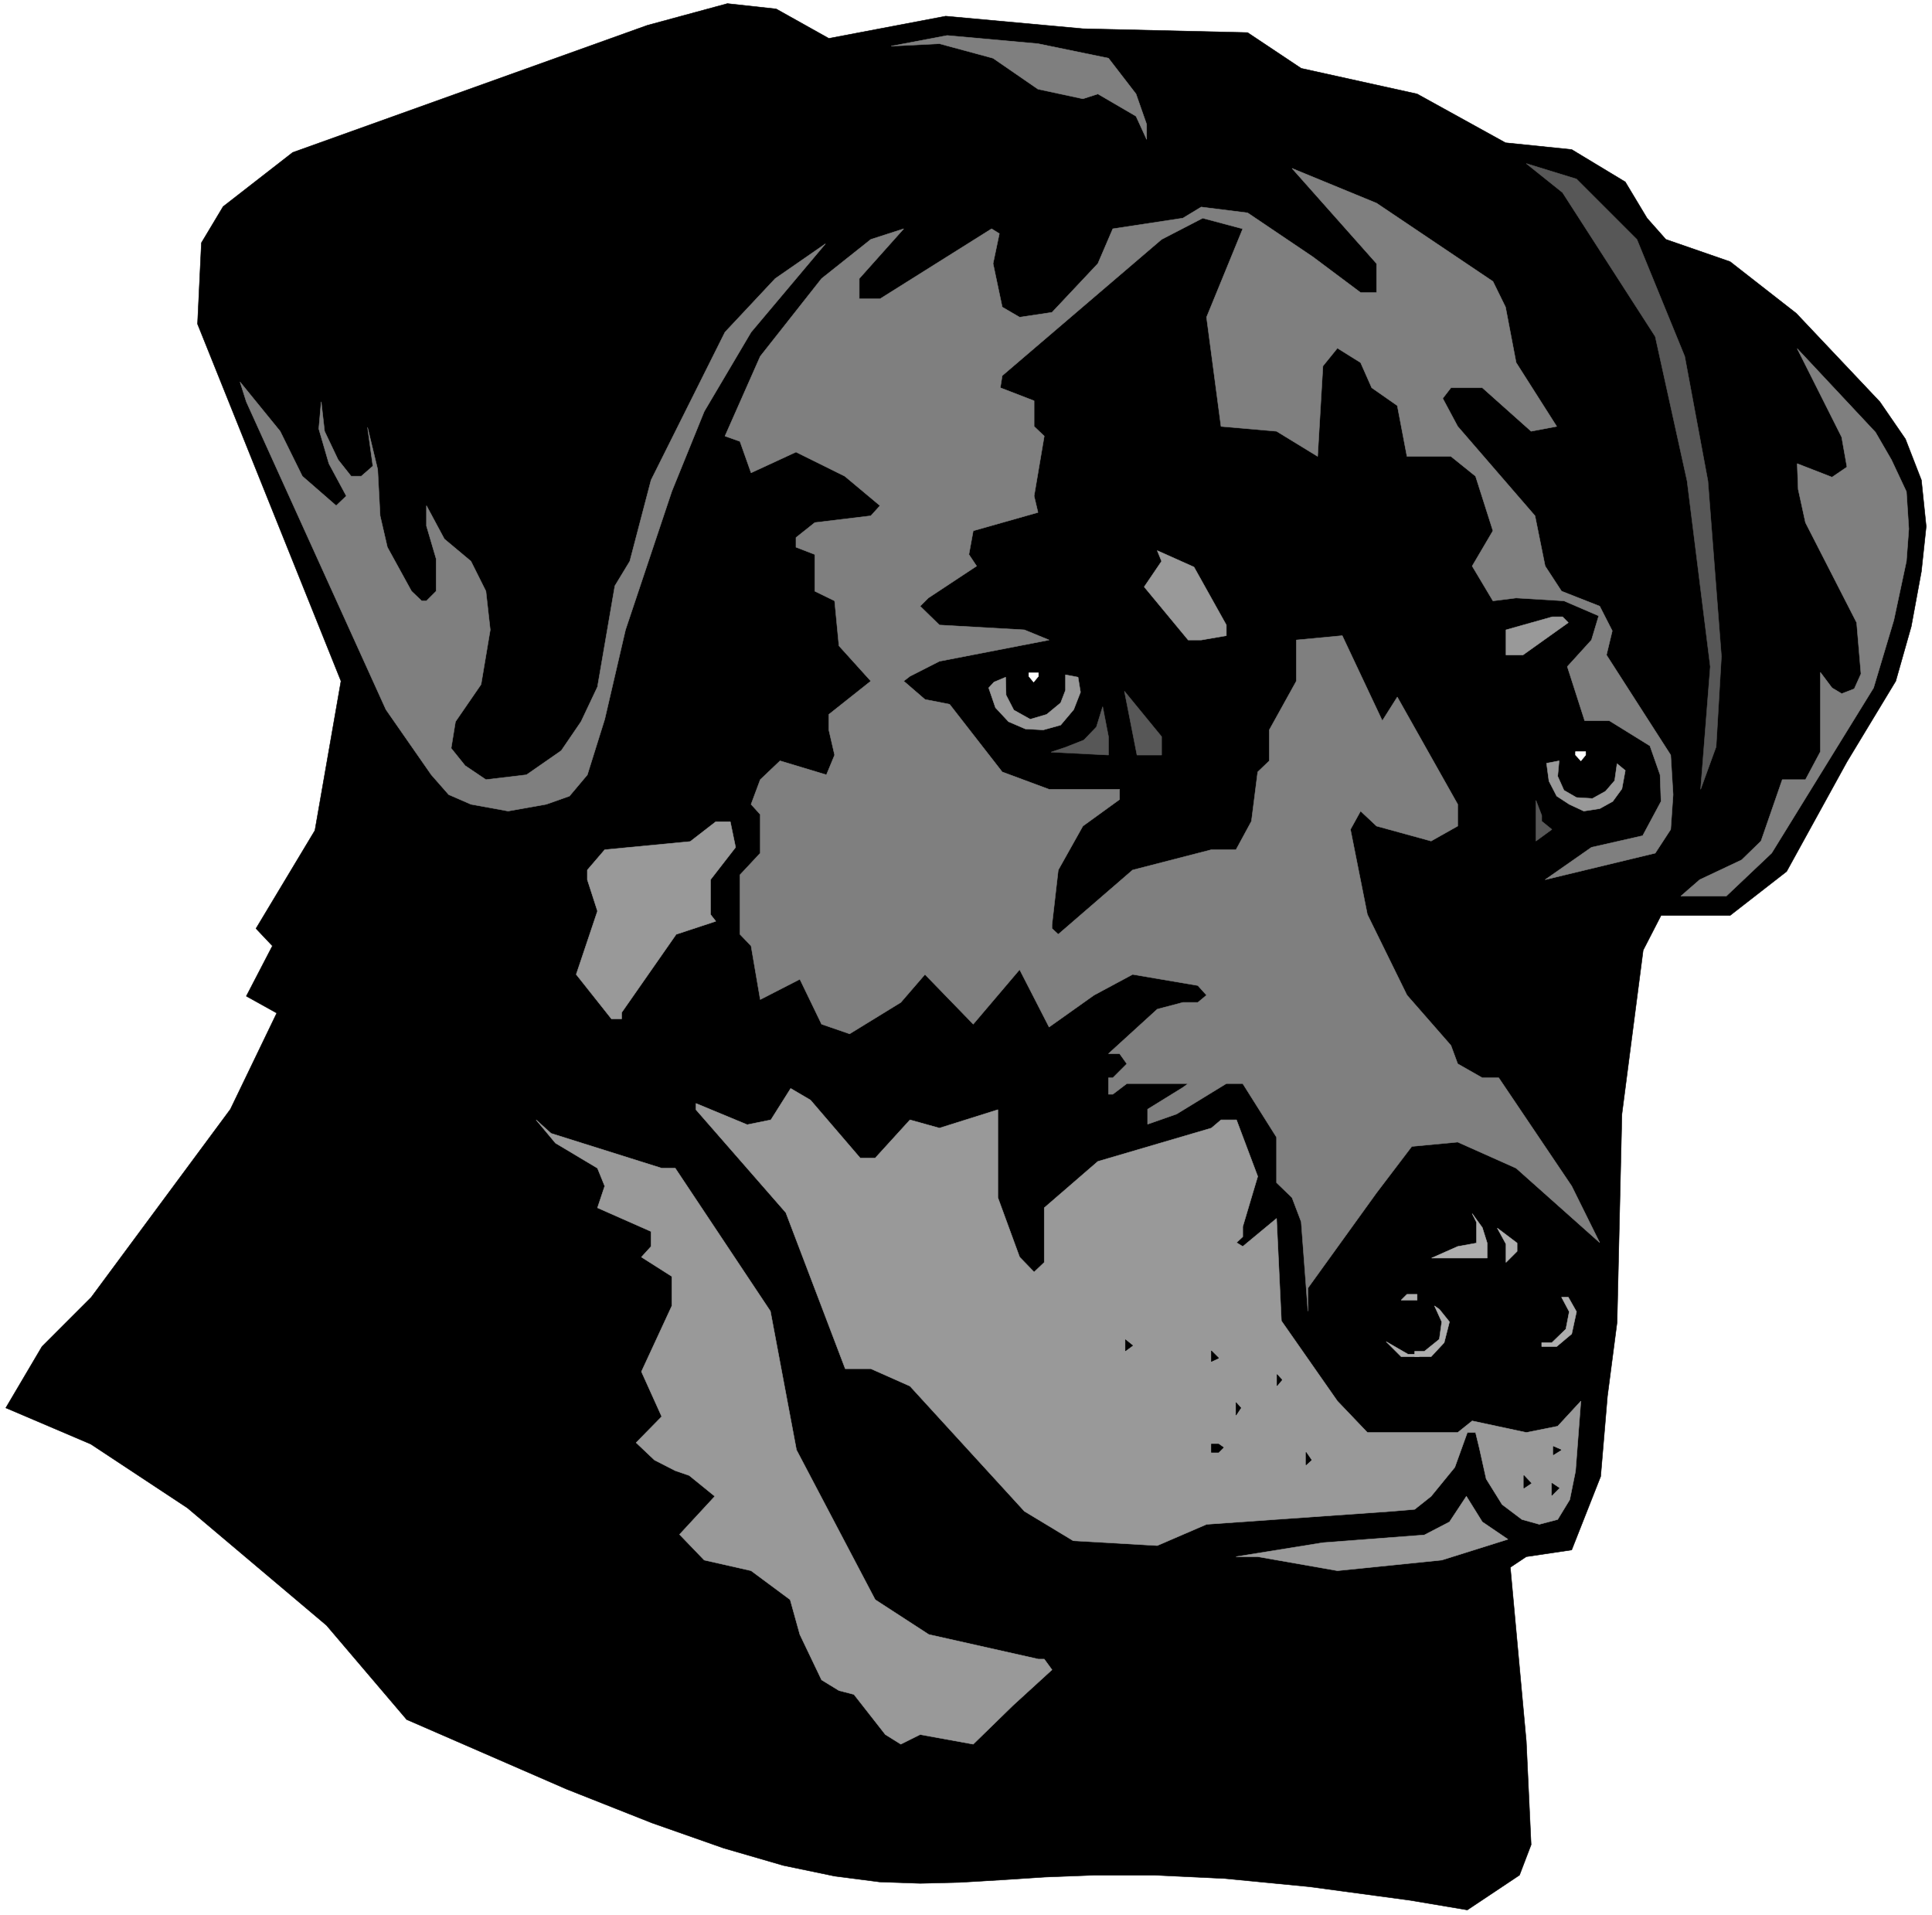 <svg width="3991.24" height="3956.661" viewBox="0 0 2993.43 2967.496" xmlns="http://www.w3.org/2000/svg"><rect x="0" y="0" width="2993.43" height="2967.496" fill="#333333" stroke="none"/><defs><clipPath id="a"><path d="M0 0h2993.43v2968H0Zm0 0"/></clipPath><clipPath id="b"><path d="M0 0h2993.43v2967.496H0Zm0 0"/></clipPath></defs><g clip-path="url(#a)"><path style="fill:#fff;fill-opacity:1;fill-rule:nonzero;stroke:none" d="M0 2967.496h2993.43V-2.672H0Zm0 0"/></g><g clip-path="url(#b)"><path style="fill:#fff;fill-opacity:1;fill-rule:evenodd;stroke:#fff;stroke-width:.14;stroke-linecap:square;stroke-linejoin:bevel;stroke-miterlimit:10;stroke-opacity:1" d="M0 .5h579V575H0Zm0 0" transform="matrix(5.17 0 0 -5.17 0 2970.08)"/></g><path style="fill:#000;fill-opacity:1;fill-rule:evenodd;stroke:#000;stroke-width:.14;stroke-linecap:square;stroke-linejoin:bevel;stroke-miterlimit:10;stroke-opacity:1" d="m248.39 562.98 35.03 6.66 41.11-3.76 49.36-1.16L389.96 554l34.74-7.67 26.49-14.63 19.83-2.03 16.06-9.7 6.52-10.86 5.64-6.37 19.25-6.67 19.84-15.49 25.04-26.5 7.67-11.16 4.78-12.31 1.44-13.9-1.44-13.47-3.04-16.51-4.64-16.36-14.62-24.18-18.09-32.88-16.94-13.18H497.8l-5.36-10.42-6.37-49.1-1.45-62.42-2.89-22.15L479.7 132l-8.68-22.02-13.61-2.02-4.78-3.19 4.78-52.13 1.45-31-3.48-9.12-15.63-10.43-17.22 2.9-30.11 4.06-25.33 2.46-21.14 1.01h-17.8l-15.06-.58-13.31-.87-12.16-.72-11.87-.29-12.16.43-13.46 1.74-15.35 3.19-17.94 5.21-21.43 7.53-25.62 10.14-47.91 20.85-24.03 28.24-41.69 35.19-28.95 19.12-25.47 10.86 10.85 18.39 14.77 14.78 41.69 56.33 13.89 28.82-9.12 5.07 7.82 15.06-4.92 5.21 17.66 29.4 7.81 44.75L59.2 477.39l1.16 24.33 6.51 10.86 20.85 16.22 106.25 38.09 24.02 6.52 14.62-1.6zm0 0" transform="matrix(5.17 0 0 -5.17 0 2970.08)"/><path style="fill:#7f7f7f;fill-opacity:1;fill-rule:evenodd;stroke:#7f7f7f;stroke-width:.14;stroke-linecap:square;stroke-linejoin:bevel;stroke-miterlimit:10;stroke-opacity:1" d="m332.2 557.04 8.25-10.71 3.19-9.13v-4.49l-3.19 6.95-11.43 6.67-4.49-1.45-13.46 2.89-13.46 9.27-16.07 4.35-14.48-.73 16.79 3.19 27.22-2.46zm0 0" transform="matrix(5.17 0 0 -5.17 0 2970.08)"/><path style="fill:#575757;fill-opacity:1;fill-rule:evenodd;stroke:#575757;stroke-width:.14;stroke-linecap:square;stroke-linejoin:bevel;stroke-miterlimit:10;stroke-opacity:1" d="m490.56 502.74 14.33-35.05 6.95-37.36 4.05-52.57-1.59-27.09-4.64-12.74 2.9 36.78-6.95 55.62-9.55 43.3-27.79 43.15-10.86 8.69 15.05-4.63zm0 0" transform="matrix(5.17 0 0 -5.17 0 2970.08)"/><path style="fill:#7f7f7f;fill-opacity:1;fill-rule:evenodd;stroke:#7f7f7f;stroke-width:.14;stroke-linecap:square;stroke-linejoin:bevel;stroke-miterlimit:10;stroke-opacity:1" d="m447.42 490.14 3.77-7.68 3.18-16.65 12.16-19.12-7.67-1.45-14.62 13.04h-9.41l-2.46-3.19 4.49-8.4 23.16-26.79 3.04-15.06 4.92-7.53 11.43-4.49 3.77-7.39-1.74-7.24 19.25-29.98.72-11.87-.72-10.43-4.63-7.1-33-7.96 13.89 9.7 15.34 3.48 5.51 10.28-.29 7.97-3.04 8.68-12.16 7.53h-7.39l-5.21 16.22 7.24 7.97 2.17 7.24-10.42 4.49-14.33.87-6.95-.87-6.22 10.43 6.22 10.57-5.21 16.36-7.38 5.94h-13.17l-2.9 15.21-7.67 5.36-3.33 7.53-6.95 4.34-4.34-5.36-1.59-27.08-12.31 7.53-16.64 1.45-4.34 32.73 10.85 26.5-12.01 3.19-12.31-6.37-47.76-40.84-.58-3.62 10.13-3.91v-7.68l3.04-2.9-3.04-17.95 1.16-4.93-19.4-5.5-1.3-7.1 2.31-3.47-14.47-9.56-2.46-2.46 5.79-5.65 25.47-1.45 7.39-3.04-32.86-6.37-8.83-4.49-1.88-1.45 6.37-5.5 7.38-1.45 15.78-20.28 14.04-5.21h21.13v-3.04l-11-7.97-7.38-13.17-1.88-16.37v-1.16l1.88-1.74 22.29 19.27 23.59 6.08h7.39l4.63 8.54 1.88 14.77 3.47 3.33v9.27l8.11 14.63v12.31l13.75 1.3 12.01-25.49 4.49 7.1 18.1-32.15v-6.52l-7.97-4.49-16.35 4.49-4.78 4.49-3.04-5.5 5.07-25.49 11.87-24.18 13.17-15.06 2.03-5.51 7.38-4.2h4.92l21.86-32.44 8.39-16.94-25.04 22.3-17.51 7.82-13.76-1.3-10.56-13.9-20.56-28.53v-6.95l-2.02 26.79-2.75 7.24-4.64 4.49v13.61l-10.13 16.08h-4.92l-14.91-9.13-8.68-3.04v4.49l10.56 6.52 1.6 1.16H337.7l-4.2-3.19h-1.3v4.92h1.3l4.2 4.2-2.17 3.04h-3.33l14.62 13.33 7.67 2.03h4.49l2.61 2.17-2.61 2.89-19.54 3.33-11.58-6.22-13.46-9.56-8.83 17.23-13.9-16.36-14.47 14.91-7.24-8.39-15.34-9.42-8.4 2.9-6.51 13.47-11.87-6.09-2.75 16.08-3.33 3.47v17.82l6.08 6.51v11.59l-2.75 3.04 2.75 7.39 5.93 5.64 13.9-4.19 2.46 5.93-1.74 7.53v4.64l12.59 9.99-9.55 10.57-1.3 13.47-5.94 2.9v11l-5.64 2.18v2.89l5.64 4.49 16.79 2.03 2.75 3.04-10.56 8.83-14.62 7.24-13.46-6.22-3.33 9.41-4.49 1.59 10.57 23.9L246.22 491l14.76 11.74 9.85 3.18L257.51 491v-6.08h6.22l33.44 21 2.32-1.45-1.88-8.98 2.75-13.03 5.21-3.04 9.7 1.45 13.75 14.62 4.48 10.43 20.99 3.19 5.5 3.33 13.9-1.74 19.54-13.18 14.33-10.72h4.78v8.69l-25.33 28.53 25.33-10.42zm0 0" transform="matrix(5.17 0 0 -5.17 0 2970.08)"/><path style="fill:#7f7f7f;fill-opacity:1;fill-rule:evenodd;stroke:#7f7f7f;stroke-width:.14;stroke-linecap:square;stroke-linejoin:bevel;stroke-miterlimit:10;stroke-opacity:1" d="m211.05 451.18-9.7-23.9-13.9-41.56-6.22-26.79-5.21-16.65-5.36-6.38-6.95-2.46-11.43-2.03-11.15 2.03-6.66 2.9-5.21 5.94-13.6 19.55-41.84 92.25-1.88 5.93 12.02-14.77 6.65-13.47 10.14-8.83 3.04 2.9-5.22 9.7-3.03 10.43.72 8.11 1.01-8.84 4.06-8.54 3.9-4.93h3.04l3.48 3.04-1.6 11.59 3.04-12.6.73-13.9 2.17-9.41 7.24-13.18 3.04-2.9h1.44l2.9 2.9v9.7l-2.9 9.85v6.08l5.36-9.99 7.96-6.66 4.49-8.98 1.3-11.59-2.75-16.36-7.67-11.15-1.3-7.97 4.19-5.21 6.23-4.2 12.16 1.45 10.42 7.24 5.93 8.69 4.93 10.42 5.21 30.27 4.48 7.39 6.37 24.32 22.15 44.32L232.32 491l15.06 10.43-22.29-26.5zm360.28-24.04.72-11.15-.72-9.7-3.77-17.67-6.07-20.28-30.55-49.53-13.6-12.88h-13.61l5.65 4.92 12.59 5.94 5.79 5.64 6.37 18.4h6.95l4.48 8.4v23.75l3.48-4.64 2.89-1.74 3.77 1.45 2.02 4.49-1.3 15.35-15.34 29.98-2.18 9.99-.29 7.68 10.43-4.06 4.48 3.05-1.59 8.97-13.32 26.51 23.45-25.06 4.78-8.25zm0 0" transform="matrix(5.17 0 0 -5.17 0 2970.08)"/><path style="fill:#999;fill-opacity:1;fill-rule:evenodd;stroke:#999;stroke-width:.14;stroke-linecap:square;stroke-linejoin:bevel;stroke-miterlimit:10;stroke-opacity:1" d="M367.52 387.17v-3.19l-7.53-1.3h-3.9l-13.18 15.93 5.21 7.68-1.3 3.18 11-4.92zm102.48.72-13.6-9.7h-5.07v7.53l13.9 3.91h3.04zm0 0" transform="matrix(5.17 0 0 -5.17 0 2970.08)"/><path style="fill:#fff;fill-opacity:1;fill-rule:evenodd;stroke:#fff;stroke-width:.14;stroke-linecap:square;stroke-linejoin:bevel;stroke-miterlimit:10;stroke-opacity:1" d="M308.32 371.82v1.01h2.89v-1.01l-1.44-1.74zm0 0" transform="matrix(5.17 0 0 -5.17 0 2970.08)"/><path style="fill:#999;fill-opacity:1;fill-rule:evenodd;stroke:#999;stroke-width:.14;stroke-linecap:square;stroke-linejoin:bevel;stroke-miterlimit:10;stroke-opacity:1" d="m312.66 355.74-5.36.29-5.06 2.18-3.91 4.2-2.03 5.93 1.6 1.74 3.47 1.45.14-5.36 2.32-4.49 4.92-2.75 4.92 1.45 4.2 3.47 1.45 3.77v4.63l3.76-.72.73-4.49-2.03-5.21-3.91-4.64zm0 0" transform="matrix(5.17 0 0 -5.17 0 2970.08)"/><path style="fill:#575757;fill-opacity:1;fill-rule:evenodd;stroke:#575757;stroke-width:.14;stroke-linecap:square;stroke-linejoin:bevel;stroke-miterlimit:10;stroke-opacity:1" d="M348.12 348.21h-7.38l-3.76 19.12 11.14-13.61zm-15.92 0-17.22.87 4.34 1.45 5.5 2.17 3.76 3.91 1.88 6.08 1.74-8.97zm0 0" transform="matrix(5.17 0 0 -5.17 0 2970.08)"/><path style="fill:#fff;fill-opacity:1;fill-rule:evenodd;stroke:#fff;stroke-width:.14;stroke-linecap:square;stroke-linejoin:bevel;stroke-miterlimit:10;stroke-opacity:1" d="M472.17 348.21v1.02h3.04v-1.02l-1.44-1.74zm0 0" transform="matrix(5.17 0 0 -5.17 0 2970.08)"/><path style="fill:#999;fill-opacity:1;fill-rule:evenodd;stroke:#999;stroke-width:.14;stroke-linecap:square;stroke-linejoin:bevel;stroke-miterlimit:10;stroke-opacity:1" d="m477.24 335.18 3.91 2.17 2.75 3.19.72 5.07 2.46-2.03-1.01-5.5-2.75-3.77-3.91-2.17-4.77-.73-4.35 2.03-3.76 2.46-2.32 4.49-.72 5.36 3.76.72-.43-4.63 1.88-4.2 3.76-2.17zm0 0" transform="matrix(5.17 0 0 -5.17 0 2970.08)"/><path style="fill:#575757;fill-opacity:1;fill-rule:evenodd;stroke:#575757;stroke-width:.14;stroke-linecap:square;stroke-linejoin:bevel;stroke-miterlimit:10;stroke-opacity:1" d="m462.04 328.37 3.04-2.46-4.77-3.48v12.17l1.73-4.49zm0 0" transform="matrix(5.17 0 0 -5.17 0 2970.08)"/><path style="fill:#999;fill-opacity:1;fill-rule:evenodd;stroke:#999;stroke-width:.14;stroke-linecap:square;stroke-linejoin:bevel;stroke-miterlimit:10;stroke-opacity:1" d="m220.45 320.55-7.52-9.7v-10.43l1.59-2.03-11.87-3.91-16.36-23.46v-1.88h-3.04l-10.56 13.32 6.37 18.98-3.04 9.41v2.9l5.21 6.08 25.62 2.46 7.67 5.94h4.34zm37.35-93.12h4.49l10.42 11.44 8.83-2.46 17.51 5.51v-26.36l6.52-17.81 4.34-4.49 3.04 2.89v16.37l16.07 13.9 34.01 9.99 2.9 2.46h4.63l6.37-16.94-4.49-15.06v-3.04l-1.88-1.74 1.88-1.16 10.13 8.4 1.45-30.7 16.79-24.04 8.98-9.41h27.07l4.34 3.47 16.21-3.47 9.41 1.88 6.95 7.53-1.6-21-1.73-8.54-3.62-5.94-5.5-1.45-5.21 1.45-5.94 4.49-4.77 7.67-2.03 9.13-1.16 4.78h-2.46l-3.76-10.43-7.1-8.69-4.92-3.91-6.8-.58-55.58-3.91-14.77-6.37-25.19 1.45-14.62 8.83-34.3 37.51-11.73 5.21h-7.67l-17.8 46.78-26.93 30.85v1.88l15.35-6.37 7.09 1.44 5.94 9.42 5.93-3.48zm-59.49-3.04h4.05l28.52-42.86 7.81-41.57 23.6-44.89 16.06-10.43 32.86-7.38h1.74l2.32-3.19-11.73-10.72-11.87-11.58-15.92 2.89-5.79-2.89-4.63 2.89-9.41 12.02-4.49 1.16-5.21 3.19-6.51 13.61-2.9 10.43-11.72 8.69-14.04 3.18-7.39 7.68 10.57 11.44-7.67 6.23-4.2 1.45-6.22 3.18-5.5 5.21 7.67 7.82-6.08 13.47 9.12 19.7v8.83l-9.12 5.8 2.89 3.18v4.49l-16.06 7.1 2.17 6.51-2.17 5.36-12.6 7.53-5.79 6.95 4.49-4.05zm0 0" transform="matrix(5.17 0 0 -5.17 0 2970.08)"/><path style="fill:#aeaeae;fill-opacity:1;fill-rule:evenodd;stroke:#aeaeae;stroke-width:.14;stroke-linecap:square;stroke-linejoin:bevel;stroke-miterlimit:10;stroke-opacity:1" d="M445.69 201.95v-4.49h-16.65l7.82 3.47 5.64 1.02v6.22l-1.3 2.61 3.04-4.2zm8.97-2.47-3.33-3.33v5.51l-2.6 4.77 5.93-4.48zm17.8-18.1-1.44-6.66-4.49-3.77h-4.49v1.16h3.04l4.2 4.06 1.01 5.21-2.31 4.35H470zm-38.07-3.04-1.59-6.23-3.91-4.2h-4.92v1.6h2.9l4.49 3.62.72 5.21-2.17 4.78 1.45-1.02zm-9.69 6.52h-4.78l1.74 1.73h3.04zm0 0" transform="matrix(5.17 0 0 -5.17 0 2970.08)"/><path style="fill:#aeaeae;fill-opacity:1;fill-rule:evenodd;stroke:#aeaeae;stroke-width:.14;stroke-linecap:square;stroke-linejoin:bevel;stroke-miterlimit:10;stroke-opacity:1" d="m426.58 168.64-1.45-.73h-5.21l-4.49 4.49 6.52-3.76zm0 0" transform="matrix(5.17 0 0 -5.17 0 2970.08)"/><path style="fill:#000;fill-opacity:1;fill-rule:evenodd;stroke:#000;stroke-width:.14;stroke-linecap:square;stroke-linejoin:bevel;stroke-miterlimit:10;stroke-opacity:1" d="M337.27 169.65v3.33l2.17-1.74zm25.76-3.19v3.19l2.17-2.17zm19.69-7.24v3.33l1.45-1.59zm-12.3-8.83v3.76l1.44-1.59zm-3.77-9.7-1.45-1.45h-2.17v2.46h2.17zm98.87-2.18v2.47l2.31-1.02zm-74.12-3.04v3.77l1.6-2.32zm65.29-6.95v3.77l2.17-2.32zm8.39-2.17v3.62l2.17-1.45zm0 0" transform="matrix(5.17 0 0 -5.17 0 2970.08)"/><path style="fill:#999;fill-opacity:1;fill-rule:evenodd;stroke:#999;stroke-width:.14;stroke-linecap:square;stroke-linejoin:bevel;stroke-miterlimit:10;stroke-opacity:1" d="m432.08 106.94-31.27-3.18-23.88 4.2h-6.51l26.05 4.2 30.4 2.31 7.52 3.91 5.07 7.68 4.78-7.68 7.67-5.21zm0 0" transform="matrix(5.17 0 0 -5.17 0 2970.08)"/></svg>
